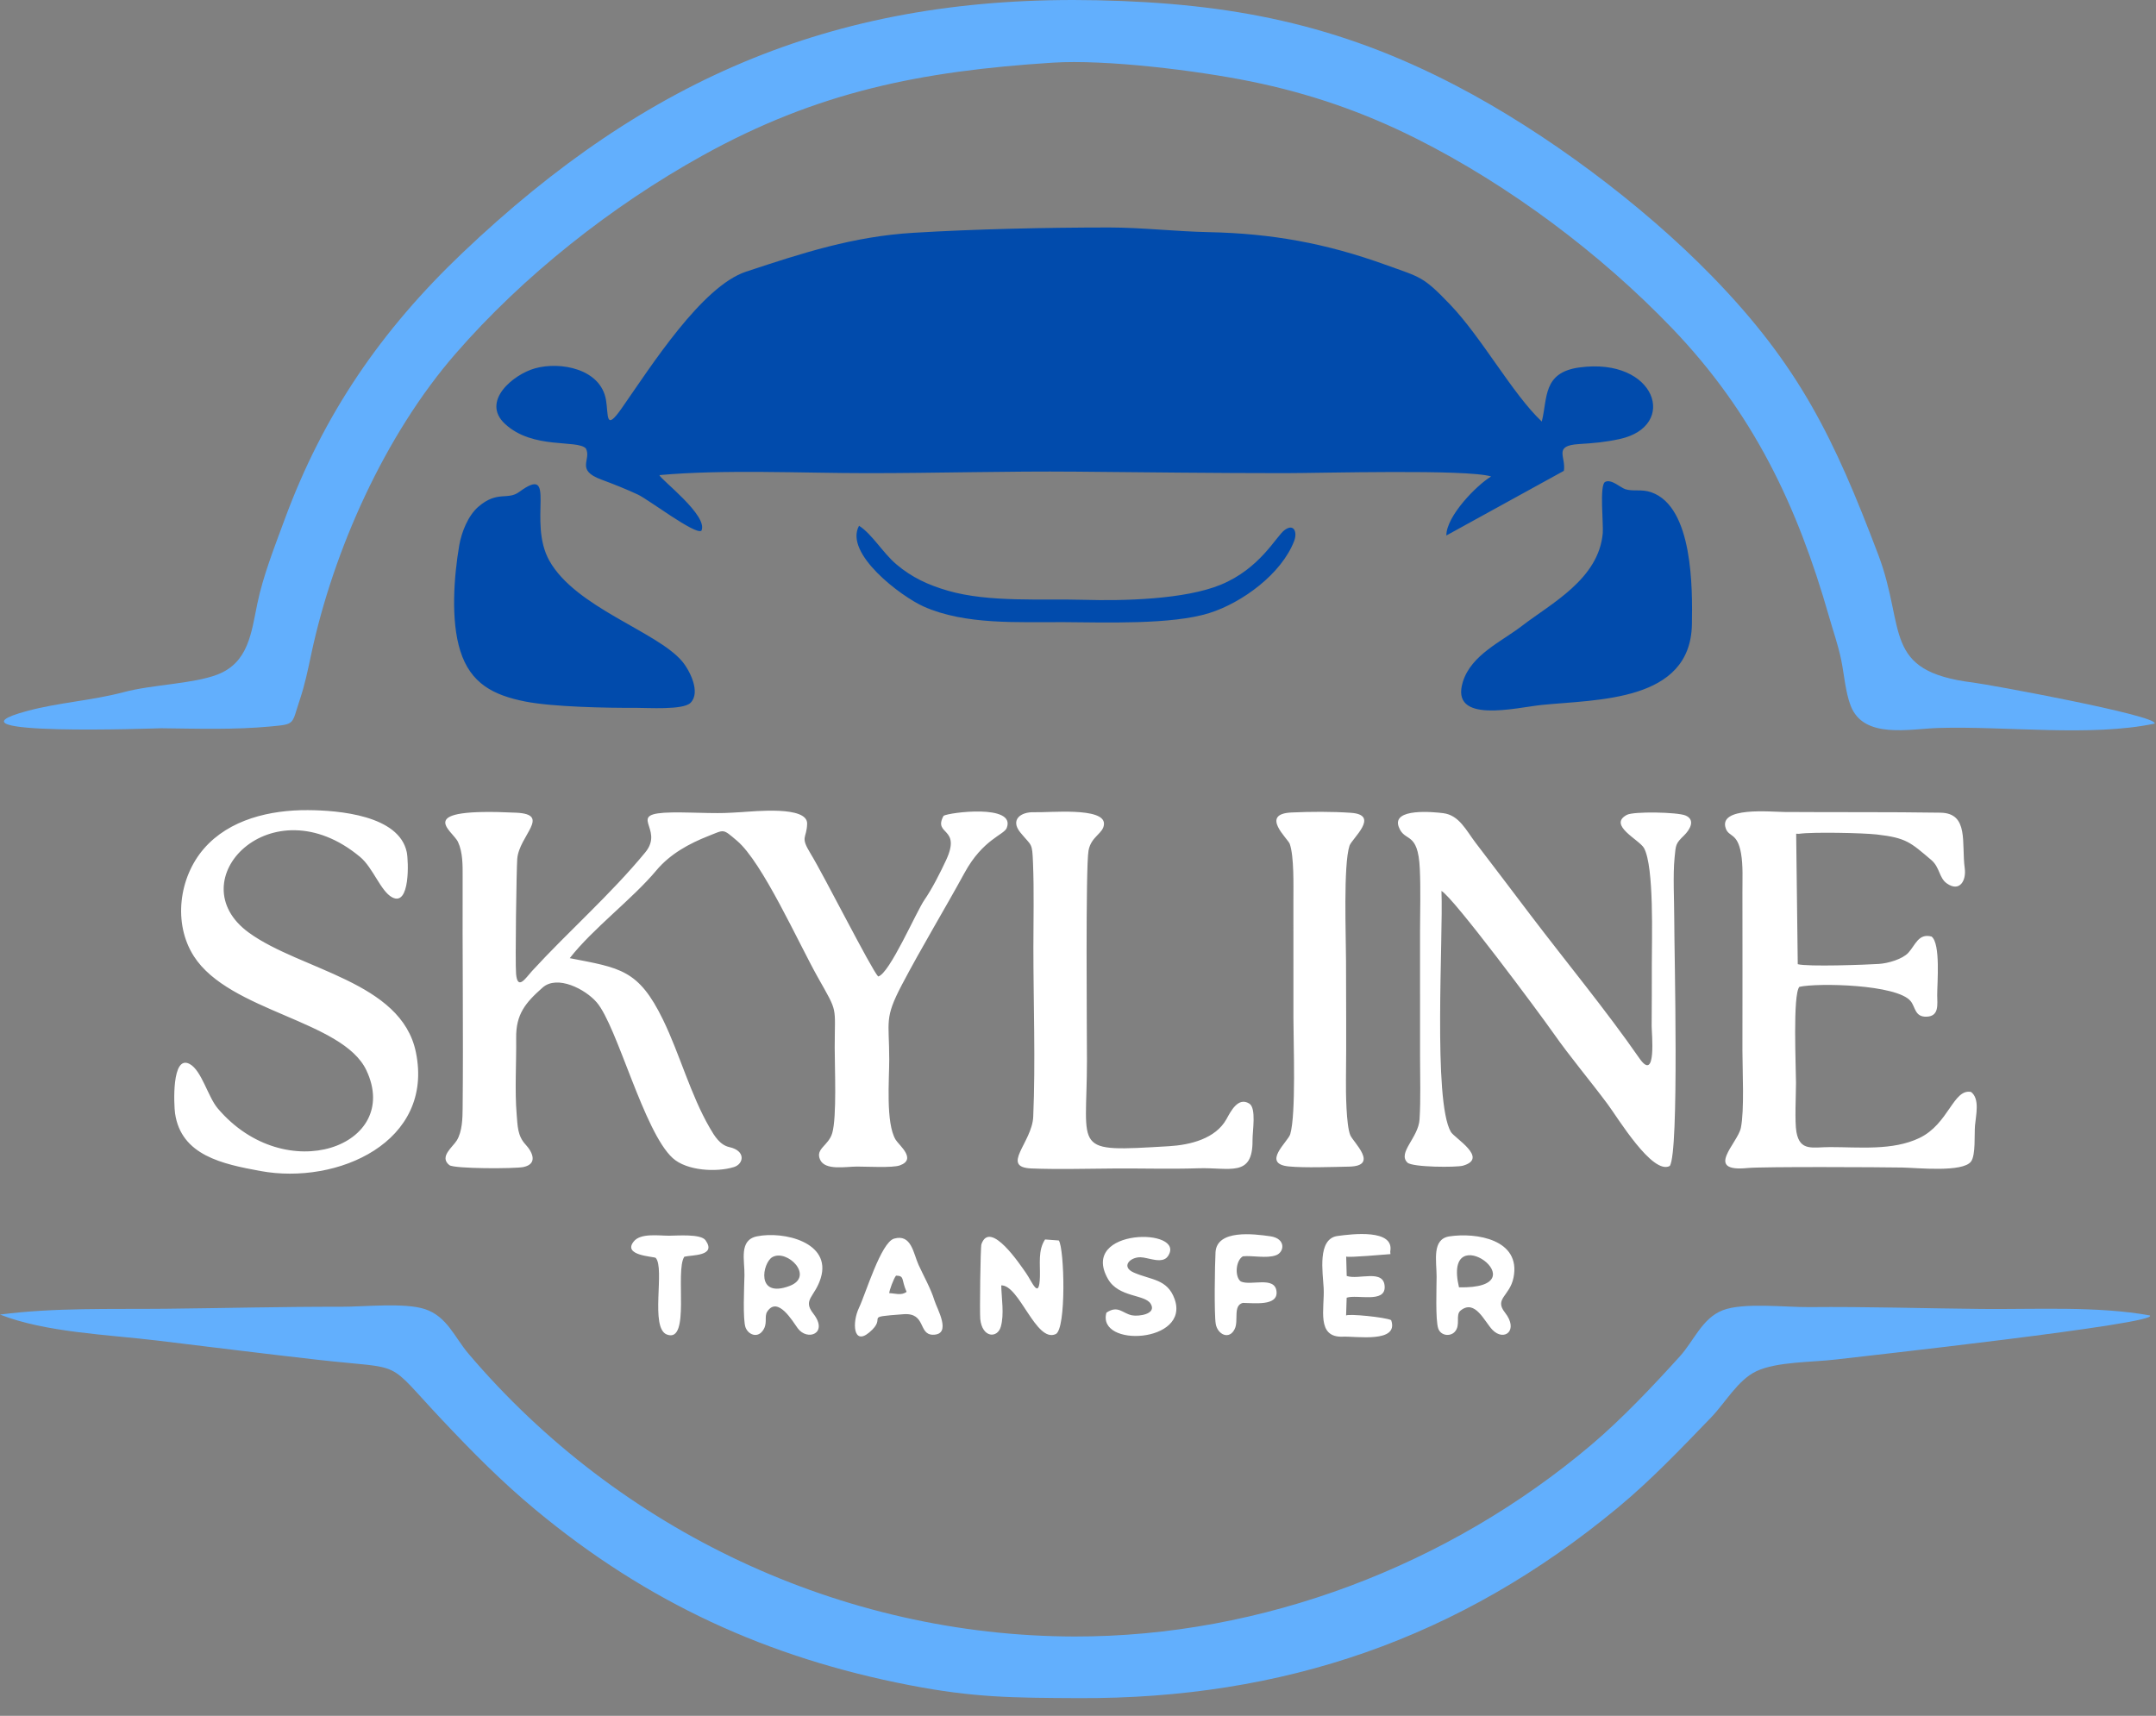 <svg xmlns="http://www.w3.org/2000/svg" xmlns:xlink="http://www.w3.org/1999/xlink" xmlns:serif="http://www.serif.com/" width="100%" height="100%" viewBox="0 0 98 78" xml:space="preserve" style="fill-rule:evenodd;clip-rule:evenodd;stroke-linejoin:round;stroke-miterlimit:2;"><rect x="0" y="0" width="98" height="78" fill="#808080" stroke="none"/>    <g id="Layer-1" transform="matrix(1,0,0,1,-1,-1)">        <g transform="matrix(1,0,0,1,1,-32.913)">            <path d="M26.629,54.296C26.904,54.813 26.139,55.273 27.333,55.714C27.852,55.905 28.498,56.162 28.997,56.397C29.483,56.624 31.594,58.235 31.882,58.041C32.214,57.361 30.025,55.708 29.972,55.511C32.893,55.246 36.456,55.422 39.446,55.422C42.598,55.422 45.768,55.326 48.913,55.354C52.077,55.382 55.227,55.422 58.393,55.422C60.015,55.422 66.694,55.234 67.778,55.572C67.117,55.974 65.743,57.371 65.743,58.256L71.085,55.317C71.188,54.669 70.588,54.175 71.769,54.1C72.45,54.057 72.946,54.017 73.621,53.871C76.307,53.286 75.277,50.138 71.785,50.618C70.117,50.848 70.35,52.008 70.081,53.076C68.747,51.821 67.359,49.26 65.898,47.74C64.674,46.465 64.585,46.528 62.959,45.942C60.266,44.972 57.809,44.526 54.944,44.466C53.451,44.436 51.87,44.254 50.422,44.254C47.56,44.255 44.379,44.324 41.526,44.495C38.785,44.66 36.483,45.412 33.915,46.261C31.897,46.928 29.585,50.574 28.26,52.471C27.506,53.551 27.664,52.794 27.545,52.094C27.304,50.676 25.472,50.336 24.321,50.657C23.322,50.936 21.851,52.161 22.956,53.185C24.222,54.357 26.218,53.884 26.629,54.296ZM28.912,66.091C29.432,66.088 31.042,66.199 31.383,65.867C31.867,65.397 31.352,64.379 30.994,63.962C29.835,62.609 26.169,61.532 24.972,59.404C23.959,57.604 25.375,54.972 23.602,56.275C23.065,56.67 22.621,56.201 21.752,56.942C21.274,57.35 20.976,58.11 20.872,58.719C20.631,60.137 20.485,62.115 20.921,63.499C21.391,64.988 22.425,65.518 23.883,65.805C25.132,66.05 27.595,66.099 28.912,66.091ZM72.959,55.821C72.696,55.96 72.888,57.738 72.853,58.145C72.671,60.24 70.514,61.339 69.185,62.362C68.244,63.087 66.881,63.676 66.496,64.901C65.883,66.855 68.919,66.077 70.081,65.959C72.599,65.703 76.847,65.829 76.905,62.29C76.932,60.672 76.962,56.956 75.057,56.291C74.613,56.136 74.225,56.266 73.873,56.15C73.655,56.078 73.238,55.673 72.959,55.821ZM39.047,57.813C38.355,59.078 40.964,61.028 41.975,61.481C43.87,62.332 46.292,62.184 48.345,62.195C50.197,62.204 53.256,62.321 54.969,61.782C56.462,61.312 58.244,60.007 58.823,58.512C58.984,58.097 58.81,57.684 58.378,58.019C57.994,58.317 57.271,59.758 55.494,60.492C53.859,61.168 51.051,61.233 49.271,61.18C47.339,61.123 44.963,61.308 43.09,60.767C42.203,60.51 41.454,60.169 40.745,59.568C40.13,59.047 39.643,58.195 39.047,57.813" style="fill:rgb(1,75,172);"></path>        </g>        <g transform="matrix(1,0,0,1,1,0.807)">            <path d="M97.935,33.088L97.94,33.078C98.02,32.709 90.409,31.31 89.692,31.222C85.512,30.707 86.657,28.793 85.373,25.403C83.381,20.149 81.799,16.832 77.807,12.737C74.62,9.467 70.256,6.215 66.211,4.101C60.81,1.278 55.951,0.334 49.875,0.205C38.161,-0.044 29.441,3.674 21.021,11.689C17.327,15.206 14.698,19.025 12.93,23.83C12.478,25.058 11.959,26.367 11.695,27.642C11.422,28.96 11.296,30.322 9.867,30.864C8.755,31.285 6.939,31.309 5.633,31.655C4.16,32.046 2.666,32.125 1.213,32.519C-3.051,33.675 7.249,33.298 7.32,33.299C8.985,33.317 10.651,33.374 12.311,33.216C13.437,33.109 13.249,33.137 13.626,32.008C13.855,31.323 13.993,30.66 14.142,29.956C15.15,25.201 17.501,19.964 20.699,16.281C23.788,12.724 27.804,9.556 31.921,7.271C37.18,4.351 41.879,3.425 47.84,3.042C50.278,2.886 54.422,3.4 56.854,3.895C59.517,4.437 61.963,5.279 64.389,6.499C68.6,8.616 72.742,11.715 76.004,15.115C79.678,18.945 81.689,23.152 83.136,28.215C83.325,28.878 83.548,29.504 83.689,30.182C83.826,30.844 83.883,31.663 84.124,32.282C84.718,33.803 86.791,33.326 88.109,33.286C91.173,33.193 95.042,33.697 97.935,33.088ZM0,59.952C2.075,60.766 4.885,60.861 7.143,61.133C9.587,61.428 12.057,61.739 14.5,62.014C18.497,62.464 17.445,61.929 20.094,64.739C21.463,66.192 22.796,67.543 24.335,68.821C29.416,73.043 34.889,75.548 41.328,76.797C44.281,77.37 46.04,77.374 49.013,77.389C58.335,77.434 66.36,74.68 73.542,68.726C75.05,67.476 76.414,66.042 77.773,64.634C78.43,63.955 78.987,62.933 79.83,62.53C80.759,62.086 82.396,62.124 83.456,61.994C84.25,61.897 98.323,60.35 97.714,59.99C95.335,59.561 92.543,59.721 90.094,59.697C87.472,59.672 84.855,59.588 82.235,59.613C81.165,59.623 79.231,59.391 78.299,59.759C77.37,60.125 77.001,61.137 76.36,61.848C75.152,63.187 73.701,64.717 72.33,65.876C65.846,71.361 57.369,74.604 48.833,74.587C38.259,74.565 28.138,69.79 21.293,61.729C20.658,60.98 20.32,60.034 19.311,59.703C18.389,59.401 16.555,59.599 15.515,59.597C12.86,59.592 10.187,59.661 7.529,59.688C5.026,59.714 2.478,59.63 0,59.952" style="fill:rgb(98,175,253);"></path>        </g>        <g transform="matrix(1,0,0,1,1,20.663)">            <path d="M25.898,23.894C26.95,22.543 28.733,21.221 29.834,19.905C30.46,19.157 31.322,18.686 32.205,18.339C32.945,18.048 32.837,17.997 33.498,18.555C34.66,19.537 36.292,23.198 37.184,24.783C38.103,26.415 37.943,26.017 37.941,27.967C37.94,28.854 38.042,31.105 37.83,31.842C37.663,32.424 37.056,32.548 37.274,33.048C37.498,33.562 38.44,33.368 38.959,33.368C39.4,33.368 40.566,33.434 40.898,33.316C41.689,33.035 40.863,32.401 40.711,32.147C40.255,31.39 40.42,29.428 40.42,28.498C40.42,26.741 40.181,26.654 41,25.095C41.899,23.386 42.918,21.708 43.844,20.014C44.679,18.486 45.633,18.295 45.759,17.978C46.201,16.872 43.125,17.272 42.89,17.422C42.399,18.326 43.714,17.913 43.004,19.439C42.74,20.007 42.37,20.739 42.02,21.245C41.646,21.784 40.433,24.607 39.917,24.727C39.603,24.4 37.438,20.106 36.846,19.144C36.353,18.34 36.671,18.474 36.688,17.781C36.707,16.957 34.266,17.223 33.693,17.256C32.996,17.297 32.891,17.306 32.188,17.295C31.658,17.287 31.072,17.262 30.554,17.27C28.352,17.306 30.252,17.97 29.328,19.089C27.737,21.018 25.845,22.667 24.182,24.48C23.905,24.782 23.526,25.394 23.458,24.609C23.412,24.081 23.477,19.821 23.511,19.382C23.594,18.321 25.069,17.36 23.471,17.282C18.668,17.047 20.571,18.076 20.819,18.613C21.037,19.083 21.031,19.671 21.029,20.175C21.015,23.668 21.063,27.237 21.029,30.713C21.025,31.175 21.012,31.768 20.766,32.176C20.581,32.483 19.948,32.924 20.426,33.303C20.644,33.475 23.42,33.47 23.795,33.389C24.448,33.249 24.217,32.719 23.888,32.365C23.52,31.968 23.529,31.513 23.485,31C23.393,29.921 23.476,28.63 23.462,27.523C23.448,26.446 23.881,25.921 24.665,25.23C25.332,24.643 26.606,25.303 27.122,25.902C28.056,26.983 29.261,31.787 30.578,32.983C31.218,33.564 32.567,33.635 33.359,33.391C33.812,33.251 33.909,32.651 33.157,32.485C32.72,32.388 32.474,31.976 32.262,31.609C31.39,30.107 30.896,28.253 30.138,26.694C29.024,24.403 28.187,24.34 25.898,23.894ZM65.521,20.839C66.049,21.112 69.987,26.413 70.592,27.279C71.369,28.389 72.27,29.448 73.083,30.543C73.534,31.149 75.113,33.763 75.898,33.341C76.334,32.738 76.102,23.581 76.102,22.123C76.102,21.275 76.036,20.119 76.119,19.307C76.177,18.741 76.155,18.696 76.546,18.317C76.809,18.061 77.086,17.606 76.611,17.407C76.245,17.254 74.257,17.214 73.946,17.381C73.073,17.849 74.519,18.511 74.728,18.891C75.196,19.749 75.08,23.056 75.083,24.159C75.086,25.101 75.08,26.039 75.075,26.98C75.073,27.271 75.312,29.59 74.518,28.446C72.995,26.252 71.175,24.051 69.547,21.905C68.726,20.823 67.907,19.738 67.081,18.66C66.648,18.095 66.331,17.394 65.601,17.303C65.188,17.251 63.261,17.054 63.578,17.923C63.847,18.659 64.455,18.078 64.537,19.832C64.58,20.764 64.548,21.76 64.547,22.699C64.546,24.602 64.548,26.506 64.548,28.41C64.548,29.327 64.582,30.315 64.525,31.224C64.472,32.06 63.513,32.741 63.974,33.187C64.199,33.406 66.211,33.411 66.499,33.328C67.686,32.987 66.108,32.072 65.947,31.791C65.13,30.371 65.608,22.973 65.521,20.839ZM89.592,29.976C88.783,29.82 88.58,31.431 87.244,32.07C86.025,32.653 84.517,32.482 83.185,32.483C82.397,32.483 81.817,32.693 81.656,31.798C81.572,31.325 81.636,30.113 81.636,29.561C81.636,28.858 81.483,25.554 81.789,25.198C82.629,25.01 86.232,25.083 86.85,25.851C87.069,26.123 87.036,26.569 87.566,26.555C88.156,26.539 88.057,25.992 88.055,25.577C88.053,25.017 88.215,23.234 87.798,22.912C87.203,22.752 87.063,23.298 86.745,23.646C86.477,23.939 85.826,24.13 85.397,24.157C84.793,24.196 82.166,24.29 81.716,24.168L81.644,18.239L81.781,18.24C82.384,18.153 84.671,18.199 85.31,18.272C86.651,18.426 86.834,18.626 87.783,19.429C88.178,19.763 88.134,20.243 88.489,20.494C89.079,20.912 89.381,20.361 89.307,19.817C89.15,18.667 89.512,17.301 88.202,17.281C85.838,17.244 83.469,17.266 81.102,17.249C80.502,17.245 78.064,16.993 78.45,18.013C78.594,18.392 78.976,18.197 79.138,19.132C79.235,19.692 79.199,20.314 79.201,20.884C79.209,23.289 79.201,25.695 79.201,28.1C79.201,29.002 79.296,30.809 79.129,31.614C78.985,32.307 77.435,33.634 79.44,33.434C80.11,33.367 85.476,33.394 86.464,33.412C87.138,33.424 89.225,33.647 89.594,33.136C89.81,32.839 89.737,31.916 89.773,31.5C89.813,31.034 90.003,30.287 89.592,29.976ZM13.99,17.165C12.291,17.155 10.43,17.58 9.272,18.912C8.135,20.219 7.855,22.315 8.813,23.808C10.432,26.332 15.574,26.717 16.652,28.988C18.284,32.428 12.982,34.358 9.898,30.725C9.449,30.196 9.168,29.002 8.622,28.706C7.787,28.253 7.907,30.603 7.957,30.947C8.233,32.867 10.127,33.255 11.838,33.57C15.345,34.216 19.747,32.249 18.903,28.165C18.238,24.943 13.665,24.448 11.307,22.731C8.073,20.378 12.34,15.923 16.373,19.297C16.958,19.787 17.304,20.851 17.824,21.128C18.648,21.567 18.571,19.466 18.489,19.075C18.138,17.399 15.395,17.173 13.99,17.165ZM47.013,17.26C46.387,17.237 45.911,17.607 46.379,18.181C46.907,18.827 46.917,18.615 46.955,19.572C47.006,20.832 46.972,22.142 46.972,23.407C46.972,25.911 47.072,28.626 46.965,31.104C46.914,32.274 45.456,33.395 46.883,33.454C47.993,33.501 49.503,33.465 50.647,33.456C51.912,33.446 53.2,33.488 54.461,33.446C55.892,33.398 56.95,33.882 56.933,32.174C56.929,31.747 57.117,30.708 56.783,30.503C56.277,30.194 55.949,30.848 55.749,31.21C55.254,32.103 54.102,32.386 53.13,32.443C48.667,32.706 49.407,32.706 49.407,28.543C49.407,27.351 49.34,19.784 49.478,19.007C49.596,18.342 50.171,18.234 50.181,17.788C50.197,17.017 47.671,17.285 47.013,17.26ZM58.703,17.272C57.251,17.341 58.544,18.461 58.626,18.702C58.826,19.281 58.79,20.599 58.791,21.239C58.795,23.039 58.792,24.839 58.792,26.639C58.792,27.768 58.916,30.984 58.647,31.897C58.547,32.237 57.328,33.236 58.577,33.362C59.287,33.433 60.566,33.386 61.319,33.371C62.713,33.343 61.506,32.262 61.375,31.937C61.189,31.48 61.174,29.976 61.18,29.43C61.202,27.634 61.183,25.825 61.183,24.027C61.183,22.911 61.054,19.667 61.341,18.783C61.446,18.462 62.751,17.381 61.408,17.287C60.557,17.227 59.557,17.232 58.703,17.272ZM45.511,38.769C46.335,38.744 47.089,41.397 47.987,40.984C48.475,40.759 48.382,37.085 48.127,36.728L47.503,36.682C47.176,37.175 47.285,37.789 47.269,38.372C47.238,39.472 46.91,38.596 46.641,38.214C46.386,37.851 45.007,35.759 44.61,36.898C44.564,37.03 44.528,40.013 44.557,40.297C44.645,41.159 45.335,41.187 45.49,40.652C45.654,40.085 45.523,39.358 45.511,38.769ZM35.107,37.485C35.784,37.103 37.041,38.362 35.887,38.796C34.341,39.377 34.66,37.738 35.107,37.485ZM34.408,36.54C33.571,36.711 33.855,37.639 33.839,38.314C33.829,38.77 33.754,40.355 33.892,40.692C34.027,41.017 34.406,41.148 34.639,40.87C34.931,40.523 34.715,40.201 34.877,39.957C35.355,39.24 36.029,40.402 36.259,40.717C36.697,41.319 37.676,40.957 36.968,40.052C36.467,39.411 37.038,39.307 37.306,38.44C37.81,36.811 35.621,36.293 34.408,36.54ZM66.318,38.858C65.529,35.534 70.158,38.939 66.318,38.858ZM65.885,36.541C65.073,36.663 65.3,37.656 65.3,38.371C65.3,38.868 65.241,40.341 65.375,40.73C65.49,41.062 65.918,41.107 66.126,40.88C66.41,40.572 66.137,40.114 66.395,39.909C67.053,39.384 67.477,40.419 67.839,40.791C68.369,41.336 69.051,40.822 68.406,40.003C67.907,39.369 68.626,39.263 68.796,38.417C69.146,36.681 67.102,36.358 65.885,36.541ZM63.234,40.349C62.969,40.217 61.302,40.05 61.186,40.138L61.212,39.33C61.69,39.17 62.962,39.591 62.94,38.834C62.915,38 61.747,38.535 61.214,38.34L61.19,37.461C61.342,37.511 62.912,37.368 63.201,37.348L63.193,37.23C63.392,36.194 61.451,36.434 60.795,36.524C59.868,36.653 60.129,38.18 60.167,38.901C60.214,39.81 59.814,41.154 61.042,41.101C61.647,41.075 63.602,41.403 63.234,40.349ZM40.42,39.123C40.422,39 40.623,38.452 40.729,38.326C41.13,38.335 40.955,38.498 41.209,39.064C40.96,39.247 40.693,39.129 40.42,39.123ZM40.641,36.644C40.044,36.814 39.349,39.153 39.046,39.787C38.724,40.46 38.786,41.514 39.507,40.913C40.405,40.164 39.127,40.225 41.07,40.08C42.101,40.003 41.732,41.011 42.407,41.013C43.29,41.015 42.586,39.823 42.476,39.458C42.314,38.923 41.984,38.343 41.752,37.835C41.516,37.319 41.432,36.418 40.641,36.644ZM50.292,40.009C49.845,41.611 54.104,41.392 53.391,39.391C53.063,38.468 52.309,38.527 51.538,38.187C50.947,37.928 51.35,37.486 51.837,37.491C52.189,37.495 52.832,37.82 53.088,37.442C53.968,36.142 49.025,36.136 50.362,38.478C50.847,39.328 52.031,39.167 52.302,39.603C52.596,40.075 51.762,40.191 51.457,40.131C51.019,40.045 50.828,39.652 50.292,40.009ZM56.49,39.566C56.971,39.566 58.096,39.73 58.024,39.046C57.95,38.33 56.859,38.803 56.401,38.592C56.125,38.395 56.152,37.658 56.493,37.448C56.931,37.401 57.566,37.557 57.999,37.4C58.389,37.259 58.458,36.641 57.747,36.538C56.988,36.428 55.31,36.219 55.251,37.265C55.22,37.812 55.184,40.086 55.262,40.528C55.346,40.999 55.874,41.267 56.124,40.75C56.31,40.366 56.034,39.69 56.49,39.566ZM29.805,37.519C30.234,37.994 29.529,40.709 30.314,41.004C31.401,41.412 30.672,38.118 31.105,37.467C31.431,37.379 32.591,37.454 32.069,36.718C31.855,36.418 30.778,36.511 30.414,36.511C29.932,36.511 29.121,36.384 28.808,36.771C28.282,37.418 29.695,37.451 29.805,37.519" style="fill:white;"></path>        </g>    </g></svg>